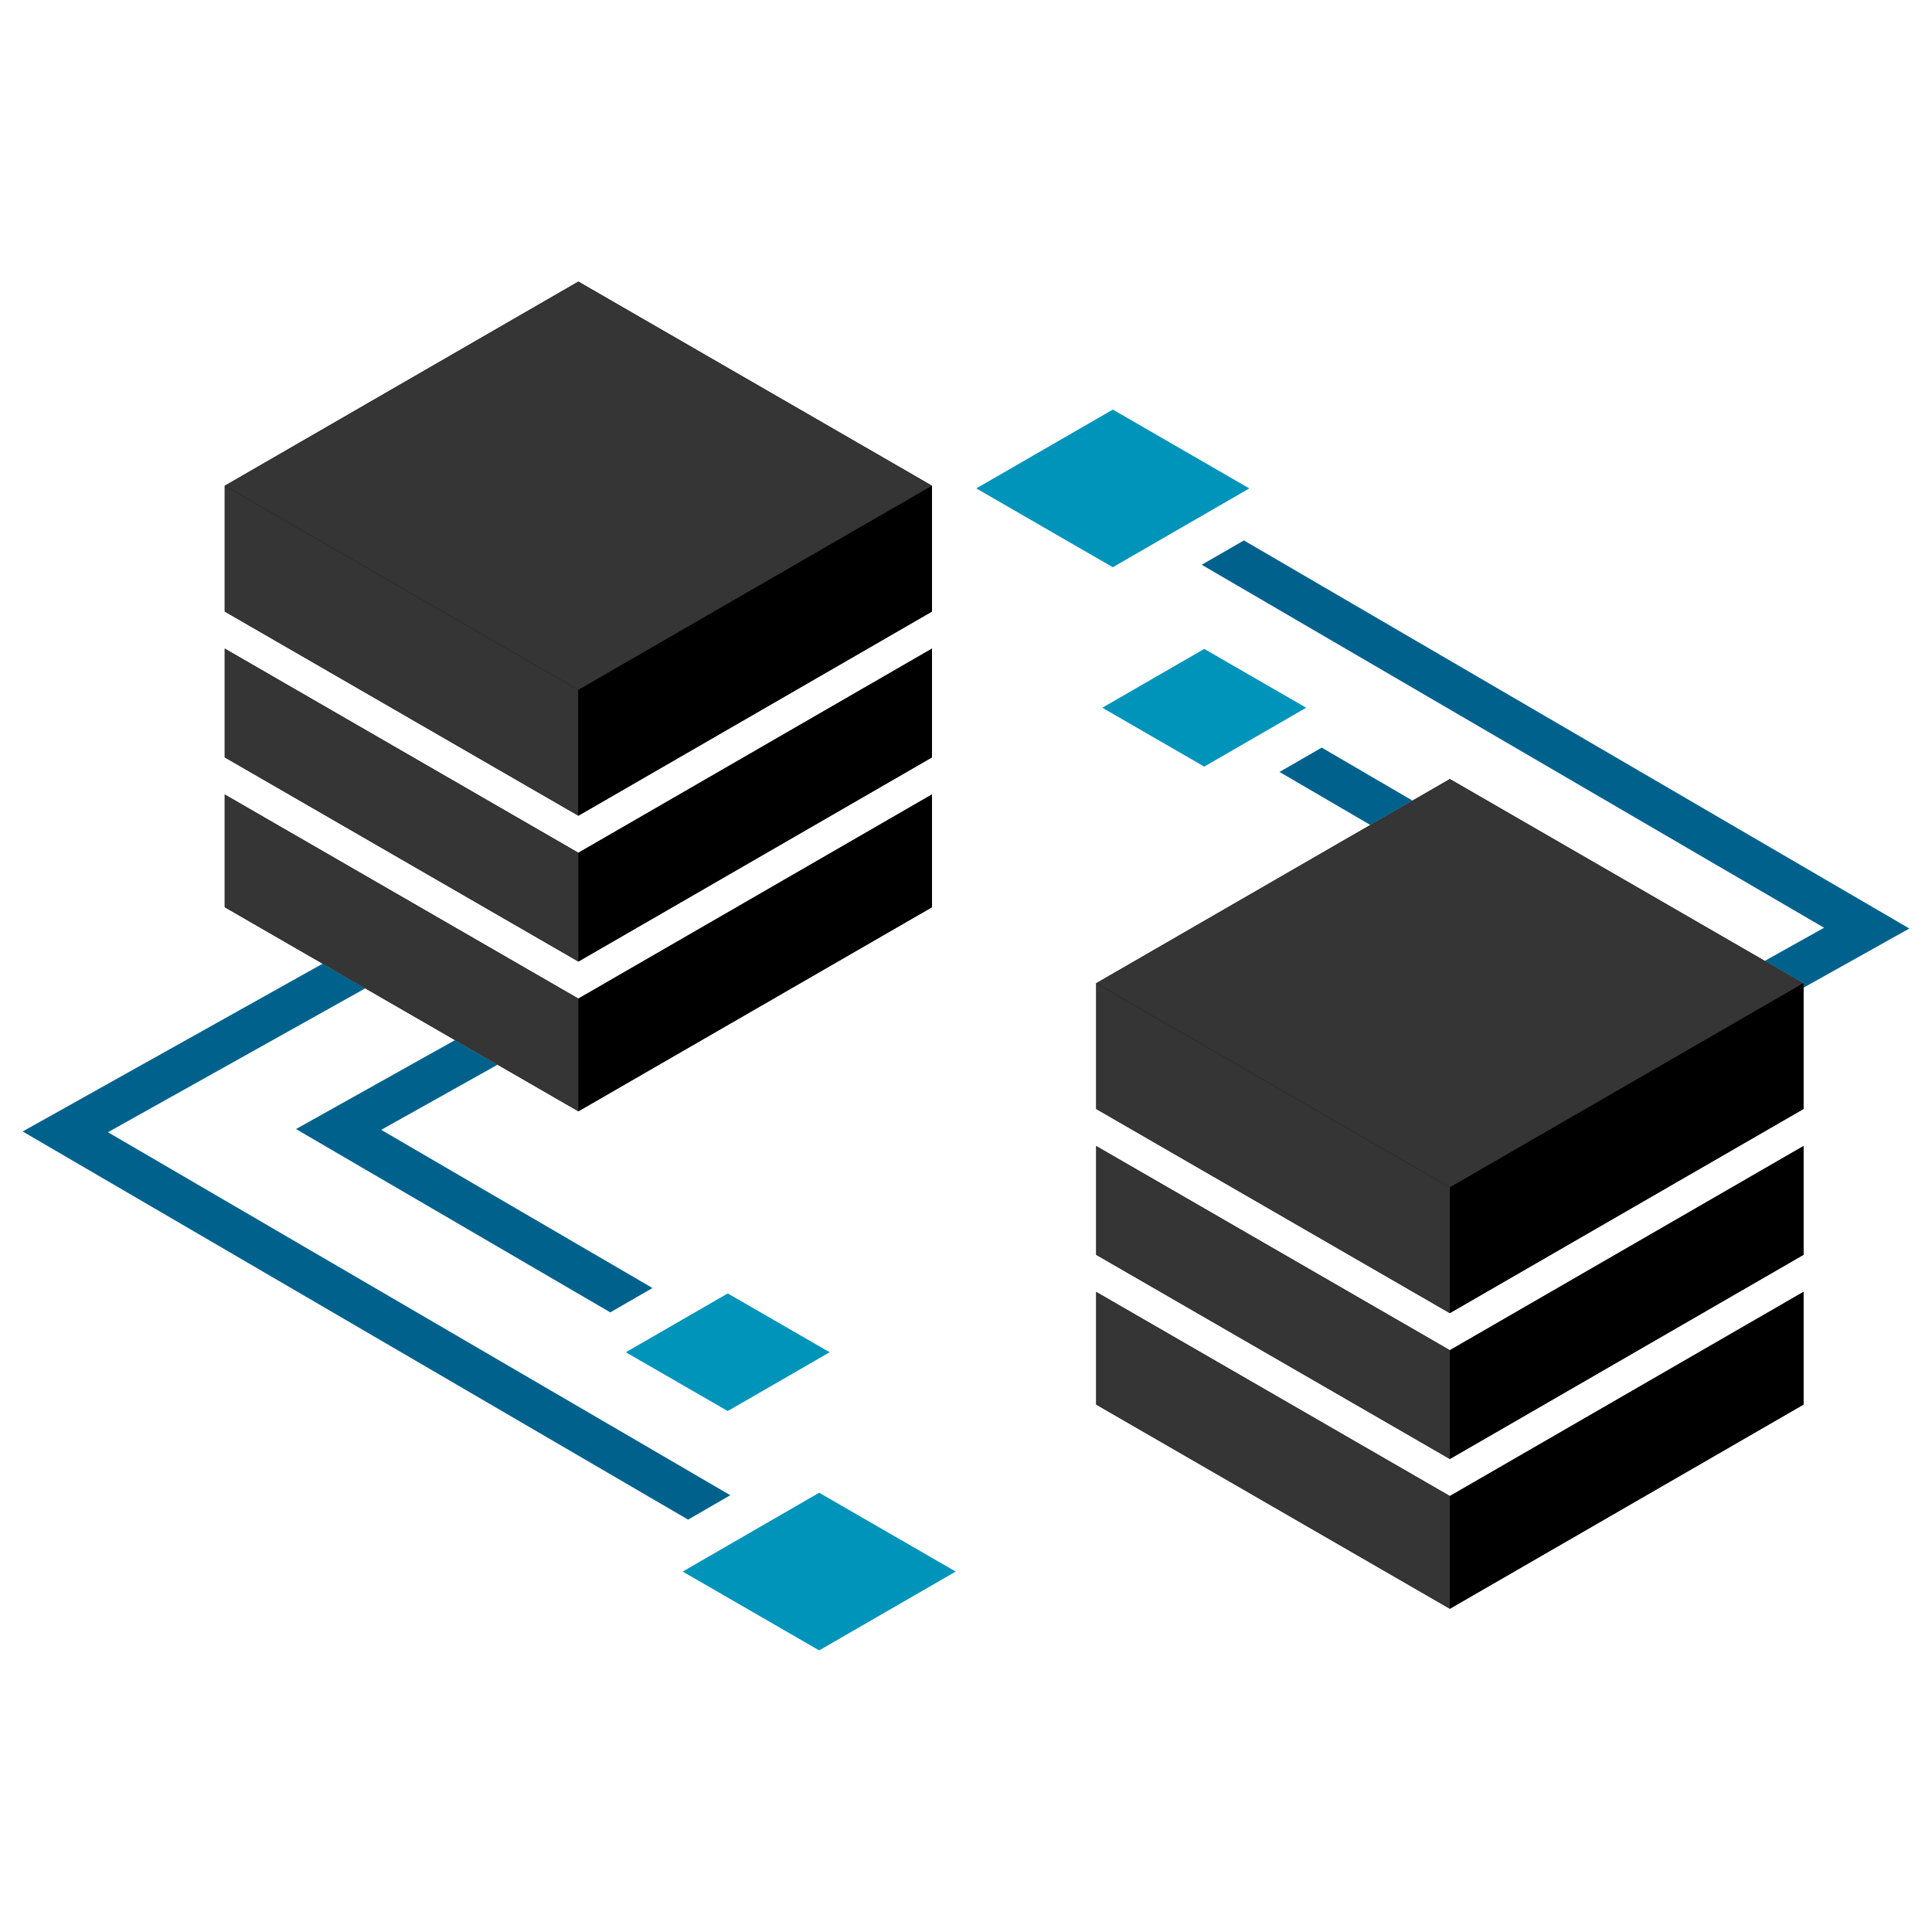 <svg xmlns="http://www.w3.org/2000/svg" width="250" height="250" viewBox="0 0 250 250"><g id="Layer_1" data-name="Layer 1"><polygon points="141.85 148.3 141.85 162.37 187.61 188.79 187.61 188.79 187.61 174.72 187.61 174.72 141.85 148.3"/><polygon points="141.85 167.18 141.85 181.75 187.61 208.17 187.61 193.59 187.61 193.59 141.85 167.18"/><polygon points="233.37 167.17 187.61 193.59 187.61 208.17 233.37 181.75 233.37 167.17"/><polygon points="233.37 148.3 187.61 174.72 187.61 188.79 233.37 162.37 233.37 148.3"/><polygon points="233.37 127.81 233.37 127.23 215.2 137.72 233.37 127.23 228.36 124.34 187.61 100.81 182.78 103.6 177.32 106.75 141.85 127.23 141.85 127.23 141.85 143.5 187.61 169.92 187.61 169.91 187.61 153.65 187.61 169.91 233.37 143.5 233.37 127.81"/><polygon points="29.08 83.93 29.08 98 74.84 124.42 74.84 124.42 74.84 110.35 74.84 110.35 29.08 83.93"/><polygon points="29.08 102.81 29.08 117.39 41.75 124.7 47.27 127.89 58.88 134.59 64.39 137.77 74.84 143.8 74.84 131.93 74.84 129.22 74.84 129.22 29.08 102.81"/><polygon points="120.6 98 120.6 83.93 74.84 110.35 74.84 124.42 120.6 98"/><polygon points="120.6 66.22 120.6 62.86 117.7 64.54 102.97 73.04 117.69 64.54 120.6 62.86 118.29 61.52 74.84 36.44 29.08 62.86 29.08 62.86 29.08 79.13 74.84 105.55 74.84 105.55 74.84 89.28 74.84 105.55 120.6 79.13 120.6 66.22"/><polygon points="74.84 129.22 74.84 131.93 74.84 143.8 120.6 117.39 120.6 102.8 74.84 129.22"/><polygon points="171.03 96.74 165.57 99.89 177.32 106.75 182.78 103.6 171.03 96.74" style="fill:#00628c"/><polygon points="155.83 99.2 169.02 91.58 155.83 83.97 142.64 91.58 155.83 99.2" style="fill:#0094ba"/><polygon points="215.2 137.72 233.37 127.23 233.37 127.81 247.07 120.15 160.96 69.93 155.5 73.08 236.03 120.05 228.36 124.34 233.37 127.23 215.2 137.72" style="fill:#00628c"/><polygon points="144 73.4 161.66 63.2 144 53 126.33 63.2 144 73.4" style="fill:#0094ba"/><polygon points="38.3 146.1 78.97 169.82 84.43 166.67 49.33 146.2 64.39 137.77 58.88 134.59 38.3 146.1" style="fill:#00628c"/><rect x="74.84" y="129.22" height="2.71" style="fill:#00628c"/><polygon points="80.98 174.98 94.17 182.59 107.36 174.98 94.17 167.37 80.98 174.98" style="fill:#0094ba"/><polygon points="2.93 146.41 89.04 196.64 94.5 193.48 13.97 146.51 47.27 127.89 41.75 124.7 2.93 146.41" style="fill:#00628c"/><polygon points="88.34 203.36 106 213.56 123.67 203.36 106 193.16 88.34 203.36" style="fill:#0094ba"/><polygon points="187.61 153.65 215.2 137.72 233.37 127.23 228.36 124.34 187.61 100.81 182.78 103.6 177.32 106.75 141.85 127.23 141.85 127.23 141.85 127.23 187.61 153.65" style="fill:#353535"/><polygon points="187.61 188.79 187.61 174.72 187.61 174.72 141.85 148.3 141.85 162.37 187.61 188.79 187.61 188.79" style="fill:#353535"/><polygon points="187.61 169.91 187.61 153.65 187.61 153.65 141.85 127.23 141.85 127.23 141.85 143.5 187.61 169.92 187.61 169.91" style="fill:#353535"/><polygon points="141.85 167.18 141.85 181.75 187.61 208.17 187.61 193.59 187.61 193.59 141.85 167.18" style="fill:#353535"/><polygon points="233.37 181.75 233.37 167.17 187.61 193.59 187.61 208.17 233.37 181.75"/><polygon points="187.61 188.79 233.37 162.37 233.37 148.3 187.61 174.72 187.61 188.79"/><polygon points="233.37 127.23 215.2 137.72 187.61 153.65 187.61 153.65 187.61 169.91 233.37 143.5 233.37 127.81 233.37 127.23"/><polygon points="74.84 89.28 102.97 73.04 117.69 64.54 120.6 62.86 118.29 61.52 74.84 36.44 29.08 62.86 29.08 62.86 29.08 62.86 74.84 89.28" style="fill:#353535"/><polygon points="74.84 105.55 74.84 89.28 74.84 89.28 29.08 62.86 29.08 62.86 29.08 79.13 74.84 105.55 74.84 105.55" style="fill:#353535"/><polygon points="74.84 124.42 74.84 110.35 74.84 110.35 29.08 83.93 29.08 98 74.84 124.42 74.84 124.42" style="fill:#353535"/><polygon points="74.84 129.22 29.08 102.81 29.08 117.39 41.75 124.7 47.27 127.89 58.88 134.59 64.39 137.77 74.84 143.8 74.84 131.93 74.84 129.22 74.84 129.22" style="fill:#353535"/><polygon points="74.84 124.42 120.6 98 120.6 83.93 74.84 110.35 74.84 124.42"/><polygon points="120.6 62.86 117.7 64.54 102.97 73.04 74.84 89.28 74.84 89.28 74.84 105.55 120.6 79.13 120.6 66.22 120.6 62.86"/><polygon points="74.84 129.22 74.84 131.93 74.84 143.8 120.6 117.39 120.6 102.8 74.84 129.22"/></g></svg>